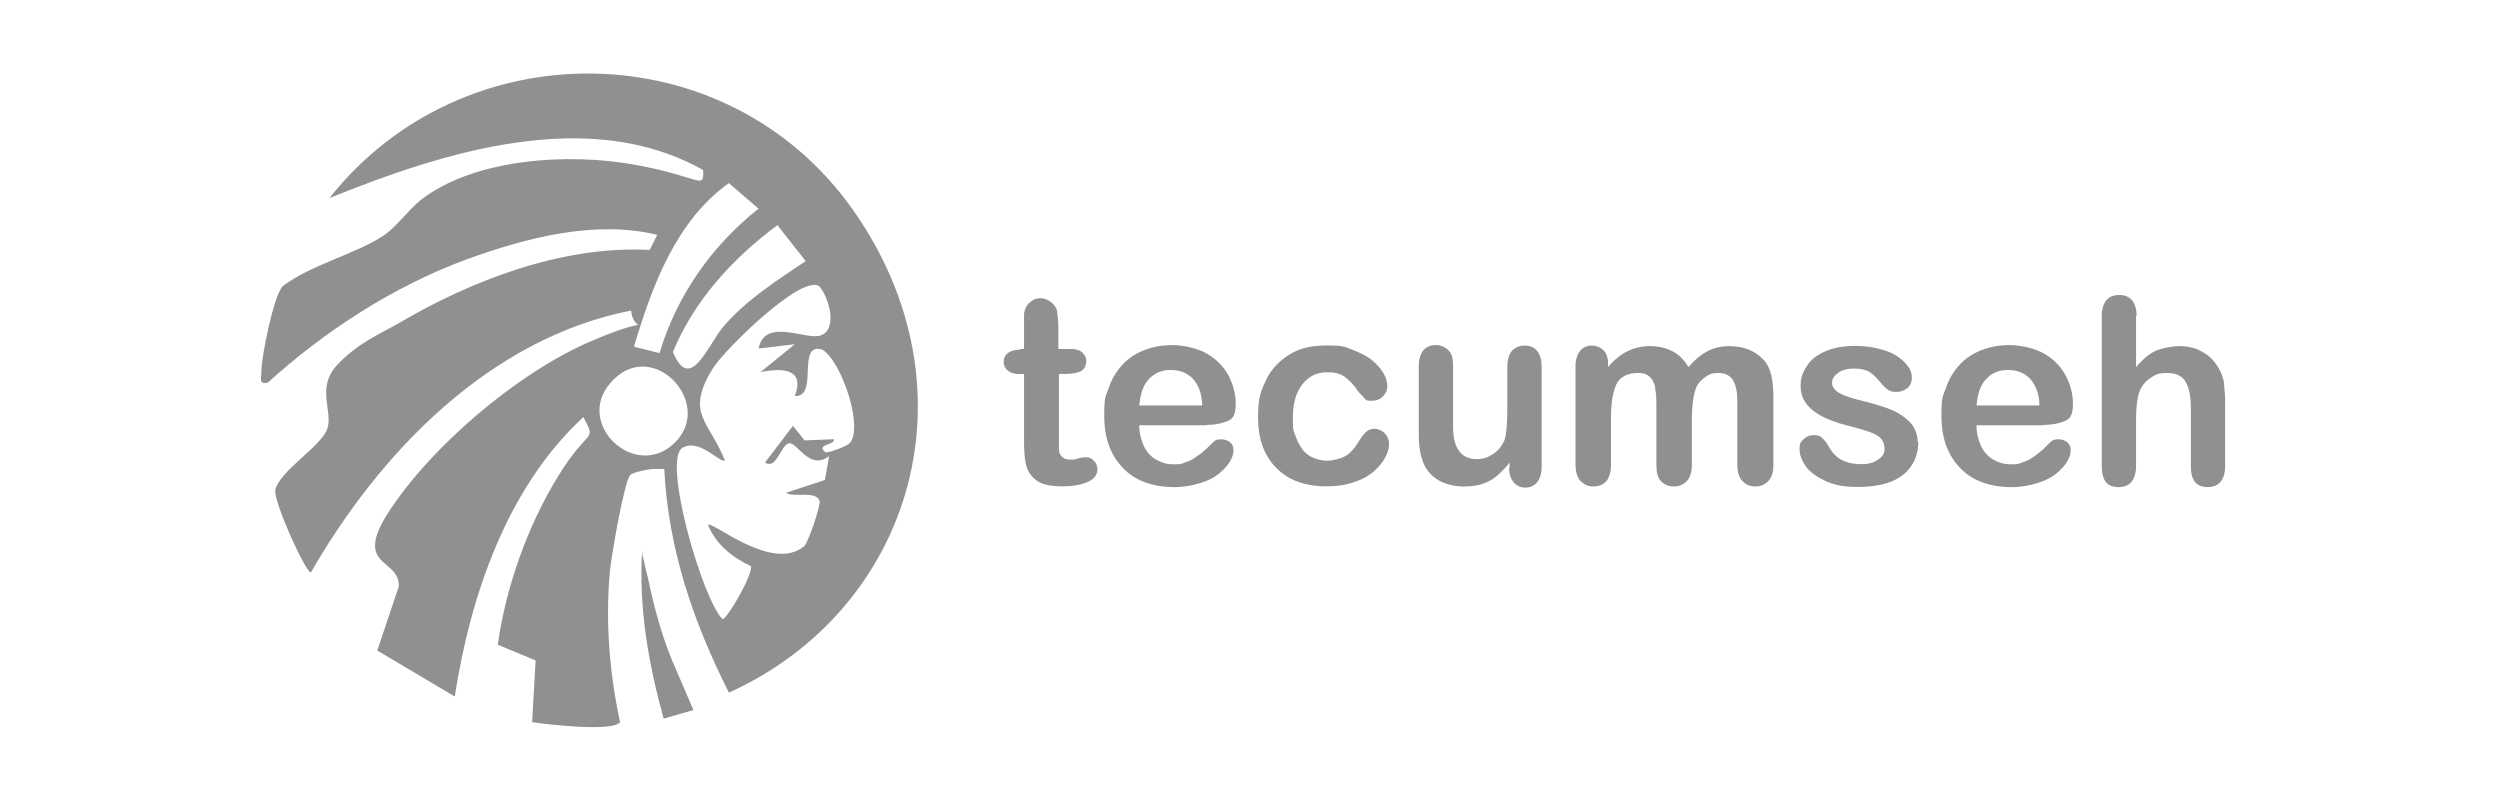 <?xml version="1.0" encoding="UTF-8"?>
<svg id="Capa_1" xmlns="http://www.w3.org/2000/svg" version="1.1" viewBox="0 0 367.29 118.38">
  <!-- Generator: Adobe Illustrator 29.8.3, SVG Export Plug-In . SVG Version: 2.1.1 Build 3)  -->
  <defs>
    <style>
      .st0 {
        fill: #909090;
      }
    </style>
  </defs>
  <path class="st0" d="M107.08,101.74c-5.22-10.35-8.9-21.04-9.49-32.85h-1.45c-.77,0-3.34.51-3.59.94-.94,1.37-2.82,12.32-2.99,14.54-.6,7.27,0,14.63,1.54,21.73-1.03,1.45-10.69.34-12.92,0l.51-9.07-5.56-2.31c1.2-8.47,4.36-17.45,8.9-24.81,4.53-7.36,5.65-4.79,3.68-8.64-11.21,10.35-16.59,26.17-18.9,41.06l-11.38-6.76,3.16-9.41c.17-4.19-6.76-2.74-1.54-10.86,6.24-9.67,18.82-20.36,29.34-24.98s6.76-.68,6.33-4.7c-20.79,4.11-36.87,20.79-47.05,38.49-.77,0-5.56-10.52-5.22-12.15.6-2.74,6.67-6.33,7.61-8.9s-1.63-5.99,1.37-9.32,6.93-4.96,8.98-6.16c10.86-6.42,24.29-11.55,37.04-10.86l1.11-2.22c-9.15-2.22-19.25.43-27.97,3.59-10.69,3.93-20.87,10.52-29.25,18.13-1.37.26-.94-.6-.94-1.63,0-2.14,1.8-11.21,3.16-12.57,4.19-3.16,10.69-4.7,14.71-7.36,1.97-1.28,3.59-3.68,5.47-5.22,7.95-6.24,21.98-7.01,31.65-5.22s10.01,3.76,9.92.77c-16.77-9.49-38.23-2.65-54.91,4.11,19.67-24.89,58.42-24.46,76.9,1.71,18.48,26.17,8.9,58.59-18.13,70.91h-.09ZM96.9,51.87c2.48-8.38,7.7-15.82,14.54-21.21l-4.36-3.76c-7.78,5.56-11.29,15.14-13.94,24.04l3.76.94h0ZM114.26,33.05c-6.59,4.88-12.23,11.03-15.4,18.65,2.57,6.24,5.13-1.11,7.53-3.85,3.34-3.85,7.78-6.67,11.98-9.49l-4.11-5.22h0v-.09ZM111.44,51.27c.86-4.7,6.93-1.28,9.07-1.97,2.65-.86,1.28-5.65-.17-7.27-2.74-1.71-14.11,9.58-15.65,12.15-4.02,6.59-.6,7.53,1.8,13.43-.6.6-3.76-3.34-6.24-1.8-2.99,1.8,2.99,22.33,5.9,25.15.68,0,4.45-6.5,4.19-7.78-2.74-1.28-5.13-3.16-6.33-6.07.68-.6,9.41,7.01,14.11,3.16.68-.6,2.4-5.99,2.31-6.59-.43-1.71-3.85-.51-4.96-1.28l5.73-1.88.6-3.51c-2.91,2.22-4.7-2.14-5.9-1.88s-1.8,3.93-3.51,2.82l4.11-5.39,1.71,2.14,4.28-.17c.34.86-2.65.68-1.28,1.88.26.26,2.99-.77,3.51-1.2,2.31-2.05-1.03-12.15-3.93-13.86-3.85-1.11-.43,7.01-4.02,6.84,1.54-4.02-1.8-4.19-5.05-3.51l5.05-4.11-5.05.6h-.26v.09ZM99.21,64.96c5.82-5.82-3.59-15.74-9.58-8.64-5.22,6.07,3.85,14.46,9.58,8.64Z"/>
  <path class="st0" d="M101.95,104.3l-4.45,1.28c-2.22-8.04-3.68-16.25-3.16-24.63,0,.77.26,1.28.34,1.8s.34,1.45.51,2.14c.86,4.19,1.97,8.3,3.59,12.23.86,2.05,1.8,4.11,2.65,6.16.17.34.26.68.43,1.03h.09Z"/>
  <path class="st0" d="M149.85,51.27h.6v-5.05c0-.43.17-.86.34-1.2s.51-.6.86-.86.77-.34,1.28-.34,1.2.26,1.71.77c.34.34.6.68.68,1.2,0,.43.17,1.11.17,1.97v3.51h1.88c.68,0,1.28.17,1.63.51s.6.77.6,1.28-.26,1.2-.77,1.45c-.51.26-1.28.43-2.31.43h-.94v11.12c0,.43.17.77.43,1.03.26.26.6.43,1.2.43s.68,0,1.2-.17.94-.17,1.2-.17c.43,0,.77.17,1.11.51.34.34.51.77.51,1.2,0,.86-.43,1.45-1.37,1.88-.86.43-2.22.68-3.85.68s-2.82-.26-3.59-.77-1.37-1.28-1.63-2.22c-.26-.94-.34-2.22-.34-3.76v-9.75h-.68c-.77,0-1.28-.17-1.71-.51s-.6-.77-.6-1.28.17-.94.6-1.28,1.03-.51,1.8-.51h0v-.09Z"/>
  <path class="st0" d="M177.3,62.48h-9.92c0,1.2.26,2.14.68,3.08.43.86,1.03,1.54,1.8,1.97s1.54.68,2.48.68,1.2,0,1.71-.26c.51-.17,1.03-.34,1.45-.68.51-.34.94-.6,1.28-.94.43-.34.94-.86,1.54-1.45.26-.26.6-.34,1.11-.34s.94.17,1.28.43.51.68.51,1.2-.17,1.03-.51,1.63-.94,1.2-1.63,1.8c-.77.6-1.63,1.03-2.74,1.37s-2.4.6-3.76.6c-3.25,0-5.82-.94-7.61-2.82-1.8-1.88-2.74-4.36-2.74-7.61s.26-2.91.68-4.19,1.11-2.4,1.97-3.34,1.88-1.63,3.16-2.14,2.65-.77,4.19-.77,3.68.43,5.13,1.28,2.48,1.97,3.16,3.25c.68,1.37,1.03,2.65,1.03,4.11s-.34,2.14-1.11,2.48c-.77.34-1.8.6-3.08.6h0l-.09.09ZM167.38,59.57h9.24c0-1.71-.6-3.08-1.37-3.93-.86-.86-1.88-1.28-3.25-1.28s-2.31.43-3.16,1.28-1.28,2.14-1.45,3.85h0v.09Z"/>
  <path class="st0" d="M204.08,65.21c0,.6-.17,1.28-.6,2.05-.34.68-.94,1.37-1.71,2.05s-1.8,1.2-2.91,1.54c-1.2.43-2.48.6-4.02.6-3.16,0-5.65-.94-7.36-2.74-1.8-1.8-2.65-4.28-2.65-7.36s.43-3.93,1.2-5.56,1.97-2.82,3.51-3.76,3.34-1.28,5.47-1.28,2.57.17,3.59.6c1.11.43,2.05.86,2.82,1.45.77.6,1.37,1.28,1.8,1.97s.6,1.37.6,1.97-.26,1.11-.68,1.54-1.03.6-1.63.6-.77,0-1.03-.34-.6-.6-.94-1.03c-.6-.94-1.28-1.63-1.97-2.14s-1.54-.68-2.57-.68c-1.54,0-2.74.6-3.68,1.8s-1.37,2.82-1.37,4.79,0,1.8.34,2.65c.26.77.6,1.45,1.03,2.05s1.03,1.03,1.63,1.28,1.37.43,2.05.43,1.88-.26,2.65-.68,1.37-1.2,1.97-2.14c.34-.6.68-1.03,1.03-1.37s.77-.51,1.28-.51,1.11.26,1.54.68c.43.51.6.94.6,1.54h0Z"/>
  <path class="st0" d="M221.78,68.64v-.68c-.6.77-1.28,1.45-1.88,1.97s-1.37.94-2.22,1.2c-.77.26-1.71.34-2.74.34s-2.31-.26-3.34-.77c-.94-.51-1.71-1.2-2.22-2.14-.6-1.11-.94-2.65-.94-4.7v-10.09c0-1.03.26-1.8.68-2.31s1.11-.77,1.8-.77,1.37.26,1.88.77c.51.51.68,1.28.68,2.31v8.13c0,1.2,0,2.14.26,2.99.17.77.6,1.45,1.11,1.88s1.2.68,2.14.68,1.63-.26,2.4-.77,1.28-1.2,1.63-1.97c.26-.68.43-2.31.43-4.7v-6.16c0-1.03.26-1.8.68-2.31.51-.51,1.11-.77,1.88-.77s1.37.26,1.8.77.68,1.28.68,2.31v14.8c0,.94-.26,1.71-.68,2.22s-1.03.77-1.71.77-1.28-.26-1.71-.77-.68-1.2-.68-2.14h.09v-.09Z"/>
  <path class="st0" d="M248.56,61.54v6.76c0,1.11-.26,1.88-.77,2.4s-1.11.77-1.88.77-1.37-.26-1.88-.77-.68-1.37-.68-2.4v-8.13c0-1.28,0-2.31-.17-2.99,0-.68-.34-1.28-.68-1.71-.43-.43-1.03-.68-1.8-.68-1.63,0-2.74.6-3.25,1.71s-.77,2.82-.77,4.96v6.84c0,1.03-.26,1.88-.68,2.4-.51.51-1.11.77-1.88.77s-1.37-.26-1.88-.77c-.51-.51-.77-1.37-.77-2.4v-14.54c0-.94.26-1.71.68-2.22s1.03-.77,1.71-.77,1.28.26,1.71.68.68,1.11.68,1.97v.51c.86-1.03,1.8-1.8,2.82-2.31s2.14-.77,3.34-.77,2.4.26,3.34.77,1.71,1.28,2.31,2.31c.86-1.03,1.8-1.8,2.74-2.31s2.05-.77,3.25-.77,2.57.26,3.59.86,1.8,1.37,2.22,2.31.68,2.4.68,4.36v9.92c0,1.11-.26,1.88-.77,2.4-.51.51-1.11.77-1.88.77s-1.37-.26-1.88-.77c-.51-.51-.77-1.37-.77-2.4v-8.55c0-1.11,0-1.97-.17-2.65s-.34-1.2-.77-1.63-1.03-.68-1.88-.68-1.28.17-1.88.6-1.11.94-1.37,1.63c-.34.86-.6,2.4-.6,4.53h0Z"/>
  <path class="st0" d="M281.83,64.87c0,1.37-.34,2.57-1.03,3.59s-1.71,1.8-2.99,2.31-2.99.77-4.88.77-3.42-.26-4.7-.86-2.31-1.28-2.91-2.14-.94-1.71-.94-2.57.17-1.03.6-1.45.94-.6,1.54-.6.94.17,1.2.43c.26.26.6.6.86,1.11.51.94,1.11,1.63,1.88,2.05s1.71.68,2.99.68,1.88-.26,2.48-.68c.68-.43.94-.94.94-1.54,0-.86-.34-1.54-1.03-1.97s-1.8-.77-3.34-1.2c-1.8-.43-3.16-.86-4.28-1.37s-1.97-1.11-2.65-1.88c-.68-.77-1.03-1.71-1.03-2.91s.34-1.97.94-2.91c.6-.94,1.54-1.63,2.74-2.14s2.65-.77,4.28-.77,2.48.17,3.59.43c1.03.26,1.97.6,2.65,1.11.68.43,1.2.94,1.63,1.54s.51,1.11.51,1.63-.17,1.03-.6,1.45c-.43.34-.94.6-1.71.6s-.94-.17-1.37-.43c-.34-.26-.77-.77-1.28-1.37-.43-.51-.86-.86-1.37-1.2-.51-.26-1.2-.43-2.14-.43s-1.71.17-2.31.6-.94.86-.94,1.45.26.94.68,1.28,1.03.6,1.8.86,1.8.51,3.16.86c1.54.43,2.91.86,3.85,1.37s1.8,1.2,2.31,1.88c.51.77.77,1.54.77,2.48h0l.09-.09Z"/>
  <path class="st0" d="M300.3,62.48h-9.92c0,1.2.26,2.14.68,3.08.43.86,1.03,1.54,1.8,1.97s1.54.68,2.48.68,1.2,0,1.71-.26c.51-.17,1.03-.34,1.45-.68.51-.34.94-.6,1.28-.94.43-.34.94-.86,1.54-1.45.26-.26.6-.34,1.11-.34s.94.17,1.28.43.51.68.51,1.2-.17,1.03-.51,1.63-.94,1.2-1.63,1.8c-.77.6-1.63,1.03-2.74,1.37s-2.4.6-3.76.6c-3.25,0-5.82-.94-7.61-2.82-1.8-1.88-2.74-4.36-2.74-7.61s.26-2.91.68-4.19,1.11-2.4,1.97-3.34,1.88-1.63,3.16-2.14,2.65-.77,4.19-.77,3.68.43,5.13,1.28,2.48,1.97,3.16,3.25c.68,1.37,1.03,2.65,1.03,4.11s-.34,2.14-1.11,2.48c-.77.34-1.8.6-3.08.6h0l-.09.09ZM290.38,59.57h9.24c0-1.71-.6-3.08-1.37-3.93-.86-.86-1.88-1.28-3.25-1.28s-2.31.43-3.16,1.28-1.28,2.14-1.45,3.85h0v.09Z"/>
  <path class="st0" d="M313.82,46.4v7.53c.68-.77,1.28-1.37,1.88-1.8s1.28-.77,2.05-.94,1.54-.34,2.4-.34c1.28,0,2.48.26,3.42.86,1.03.51,1.8,1.37,2.4,2.4.34.6.6,1.28.77,2.05,0,.77.17,1.63.17,2.57v9.75c0,1.03-.26,1.8-.68,2.31s-1.11.77-1.88.77c-1.71,0-2.48-1.03-2.48-3.08v-8.64c0-1.63-.26-2.91-.77-3.76-.51-.86-1.37-1.28-2.74-1.28s-1.71.26-2.48.77-1.28,1.2-1.63,2.14c-.26.77-.43,2.14-.43,4.02v6.76c0,1.03-.26,1.8-.68,2.31s-1.11.77-1.88.77c-1.71,0-2.48-1.03-2.48-3.08v-22.07c0-1.03.26-1.8.68-2.31.43-.51,1.03-.77,1.88-.77s1.45.26,1.88.77c.43.51.68,1.28.68,2.31h-.09Z"/>
</svg>